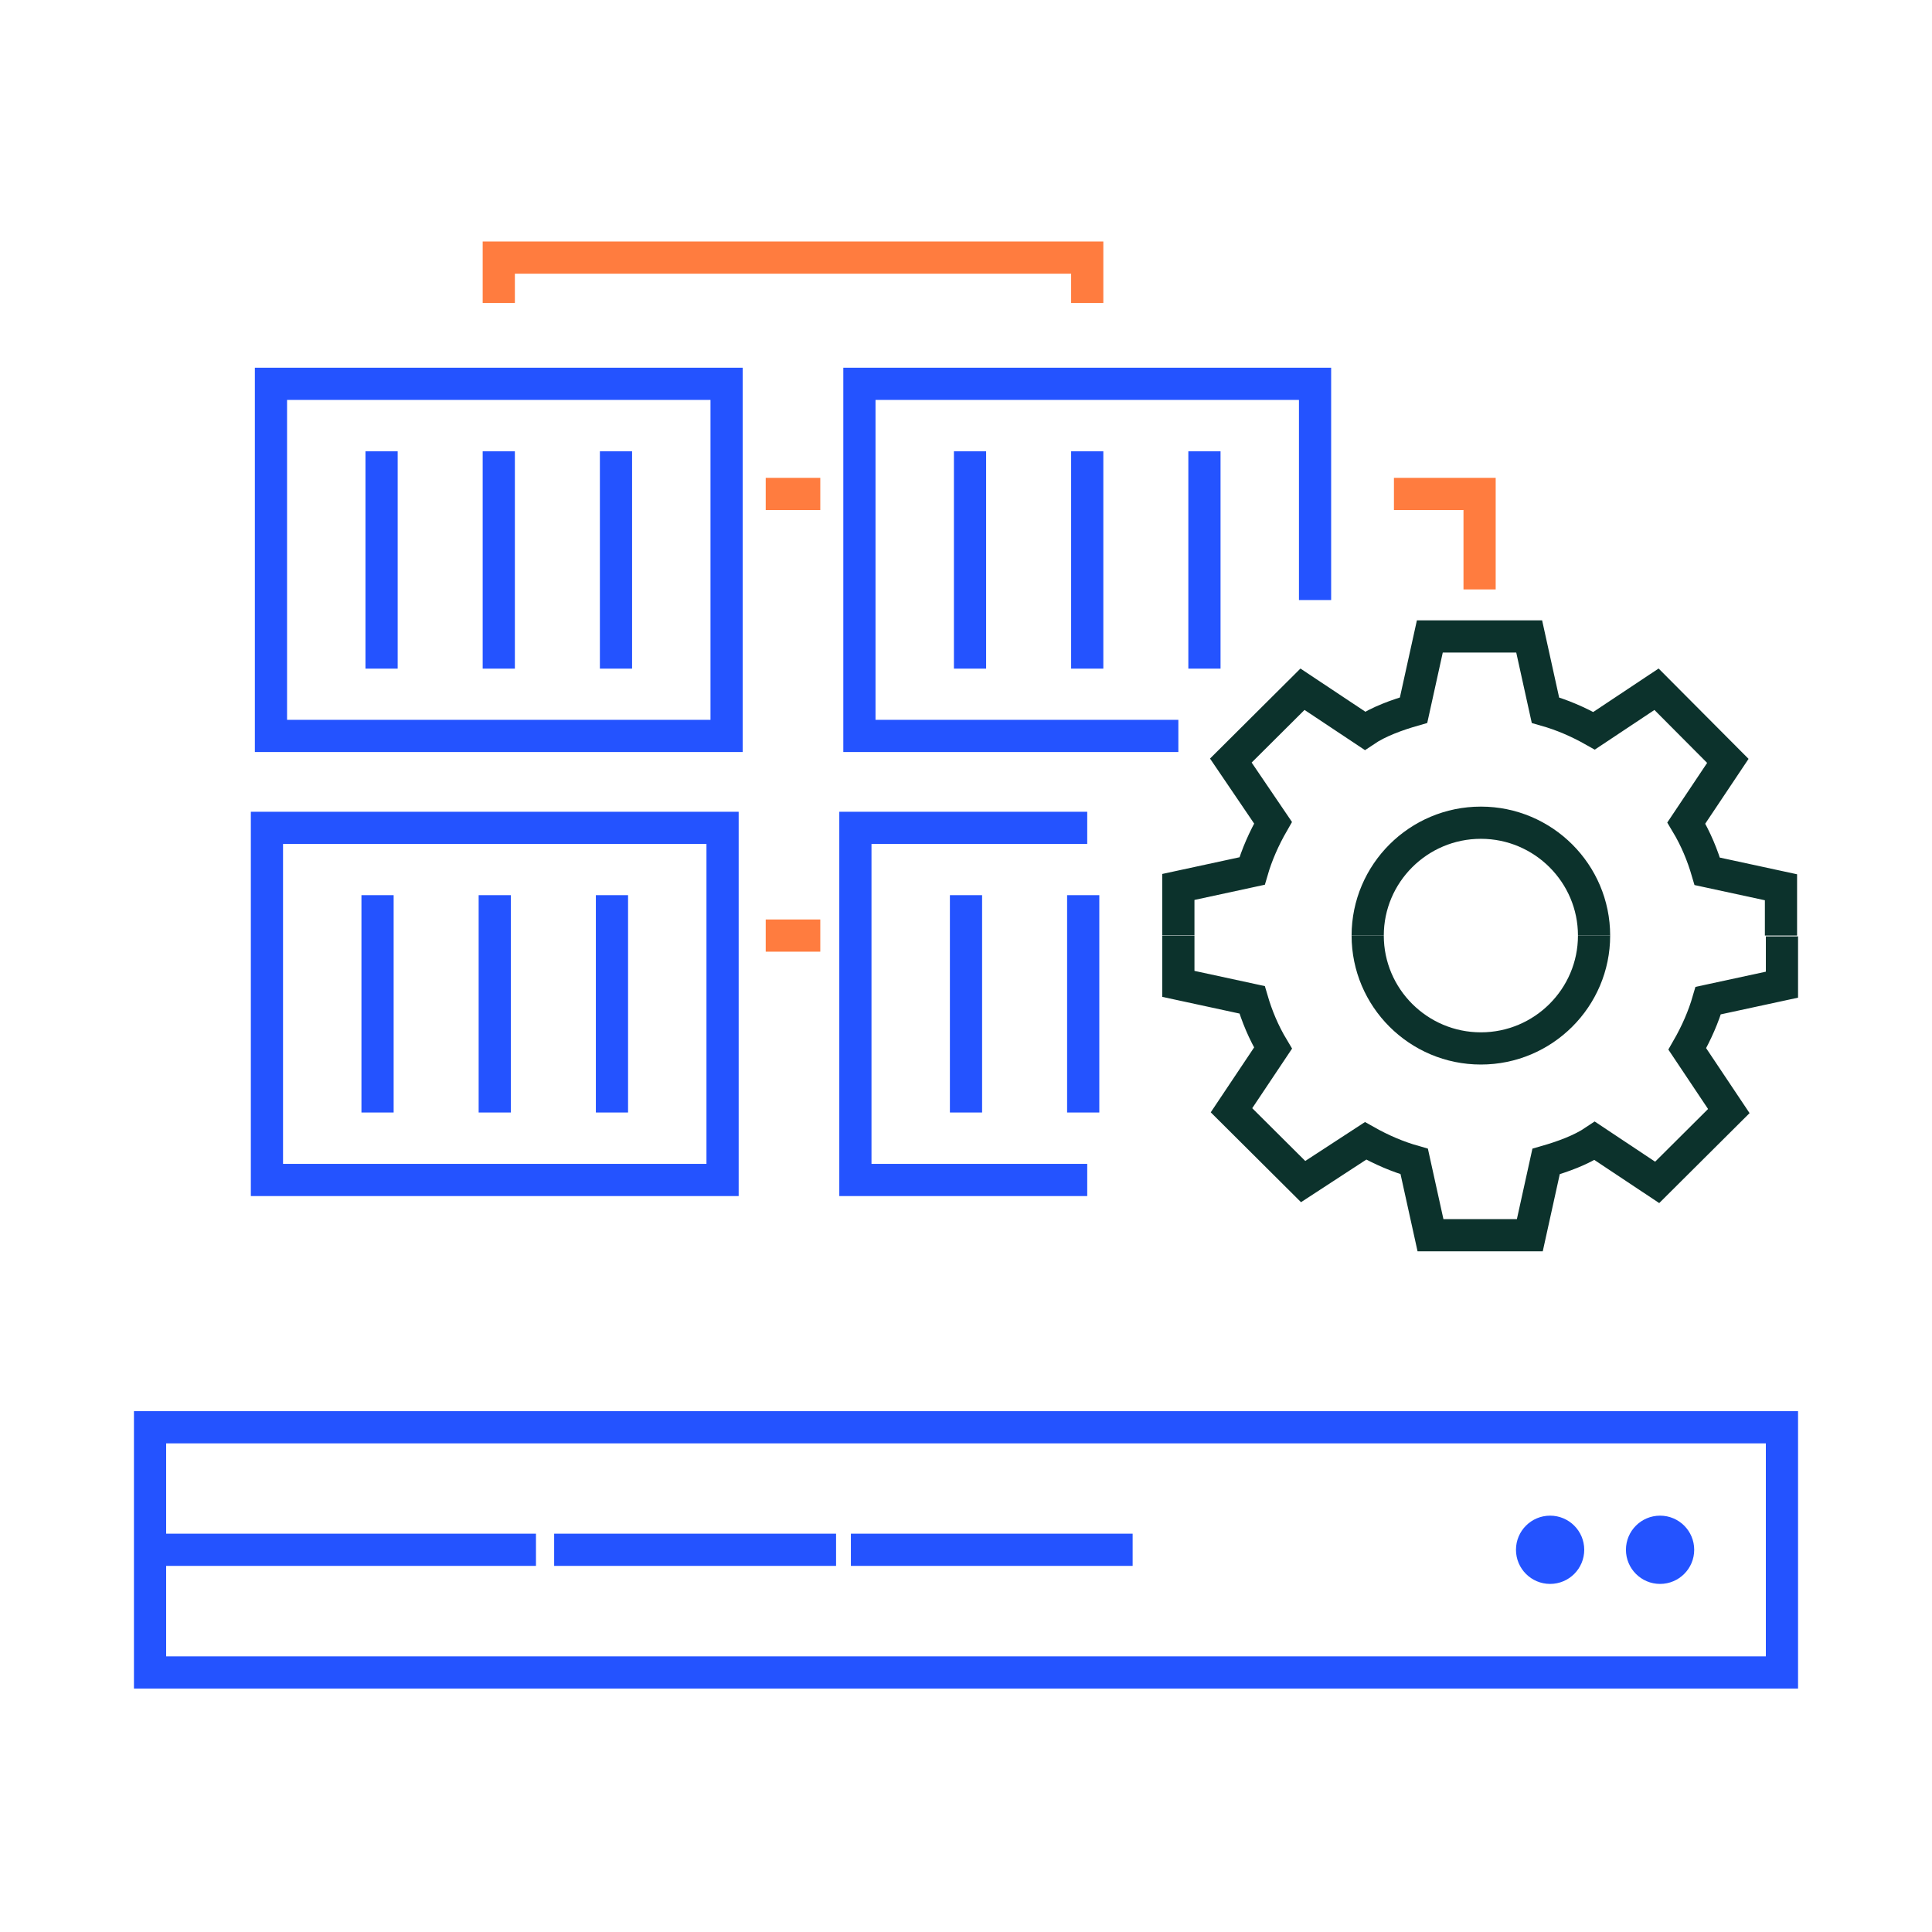 <?xml version="1.0" encoding="UTF-8"?><svg id="Layer_1" xmlns="http://www.w3.org/2000/svg" viewBox="0 0 120 120"><defs><style>.cls-1{stroke:#ff7c3f;}.cls-1,.cls-2{stroke-width:2px;}.cls-1,.cls-2,.cls-3{fill:none;stroke-miterlimit:10;}.cls-2{stroke:#2453ff;}.cls-3{stroke:#0c322c;stroke-width:2px;}.cls-4{fill:#2453ff;stroke-width:0px;}</style></defs><line class="cls-2" x1="9.32" y1="96.26" x2="33.29" y2="96.26"/><line class="cls-2" x1="34.42" y1="96.26" x2="51.93" y2="96.26"/><line class="cls-2" x1="52.85" y1="96.26" x2="70.35" y2="96.26"/><rect class="cls-2" x="9.32" y="88.65" width="101.36" height="15.23"/><circle class="cls-4" cx="96.28" cy="96.26" r="2.12"/><circle class="cls-4" cx="103.11" cy="96.26" r="2.12"/><rect class="cls-2" x="16.83" y="23.84" width="28.3" height="21.87"/><line class="cls-2" x1="23.7" y1="28.03" x2="23.7" y2="41.53"/><line class="cls-2" x1="30.98" y1="28.03" x2="30.98" y2="41.53"/><line class="cls-2" x1="38.26" y1="28.03" x2="38.26" y2="41.53"/><polyline class="cls-2" points="73.19 45.71 53.38 45.71 53.38 23.84 81.68 23.84 81.68 37.27"/><line class="cls-2" x1="60.25" y1="28.03" x2="60.25" y2="41.53"/><line class="cls-2" x1="67.53" y1="28.03" x2="67.53" y2="41.53"/><line class="cls-2" x1="74.81" y1="28.03" x2="74.81" y2="41.53"/><rect class="cls-2" x="16.58" y="51.42" width="28.3" height="21.87"/><line class="cls-2" x1="23.45" y1="55.6" x2="23.45" y2="69.1"/><line class="cls-2" x1="30.73" y1="55.6" x2="30.73" y2="69.1"/><line class="cls-2" x1="38.01" y1="55.6" x2="38.01" y2="69.1"/><polyline class="cls-2" points="67.53 73.29 53.13 73.29 53.13 51.42 67.53 51.42"/><line class="cls-2" x1="60" y1="55.6" x2="60" y2="69.1"/><line class="cls-2" x1="67.28" y1="55.6" x2="67.28" y2="69.1"/><g id="Layer_2"><path class="cls-3" d="m110.62,58.11v-3l-4.58-.99c-.29-.99-.7-2-1.3-3l2.58-3.86-4.43-4.45-3.88,2.58c-1.01-.57-2-.99-3.02-1.28l-1.01-4.58h-6.17l-1.01,4.58c-1.01.29-2.16.7-3.02,1.28l-3.88-2.58-4.45,4.43,2.62,3.86c-.57.99-1.01,2-1.3,3l-4.58.99v3"/><path class="cls-3" d="m73.19,58.11v3l4.58.99c.29.99.7,2,1.3,3l-2.58,3.86,4.45,4.43,3.88-2.53c1.01.57,2,.99,3.02,1.28l1.01,4.58h6.17l1.01-4.58c1.01-.29,2.16-.7,3.02-1.28l3.88,2.58,4.45-4.43-2.58-3.86c.57-.99,1.01-2,1.3-3l4.58-.99v-3"/><path class="cls-3" d="m84.95,58.11c0-3.86,3.15-7.01,7.03-7.01s7.03,3.15,7.03,7.01"/><path class="cls-3" d="m99.01,58.11c0,3.86-3.15,7.01-7.03,7.01s-7.03-3.15-7.03-7.01"/></g><polyline class="cls-1" points="91.9 36.61 91.9 30.68 86.58 30.68"/><polyline class="cls-1" points="30.98 18.82 30.98 16 67.53 16 67.53 18.82"/><line class="cls-1" x1="47.56" y1="30.68" x2="50.95" y2="30.68"/><line class="cls-1" x1="47.56" y1="58.11" x2="50.95" y2="58.11"/></svg>